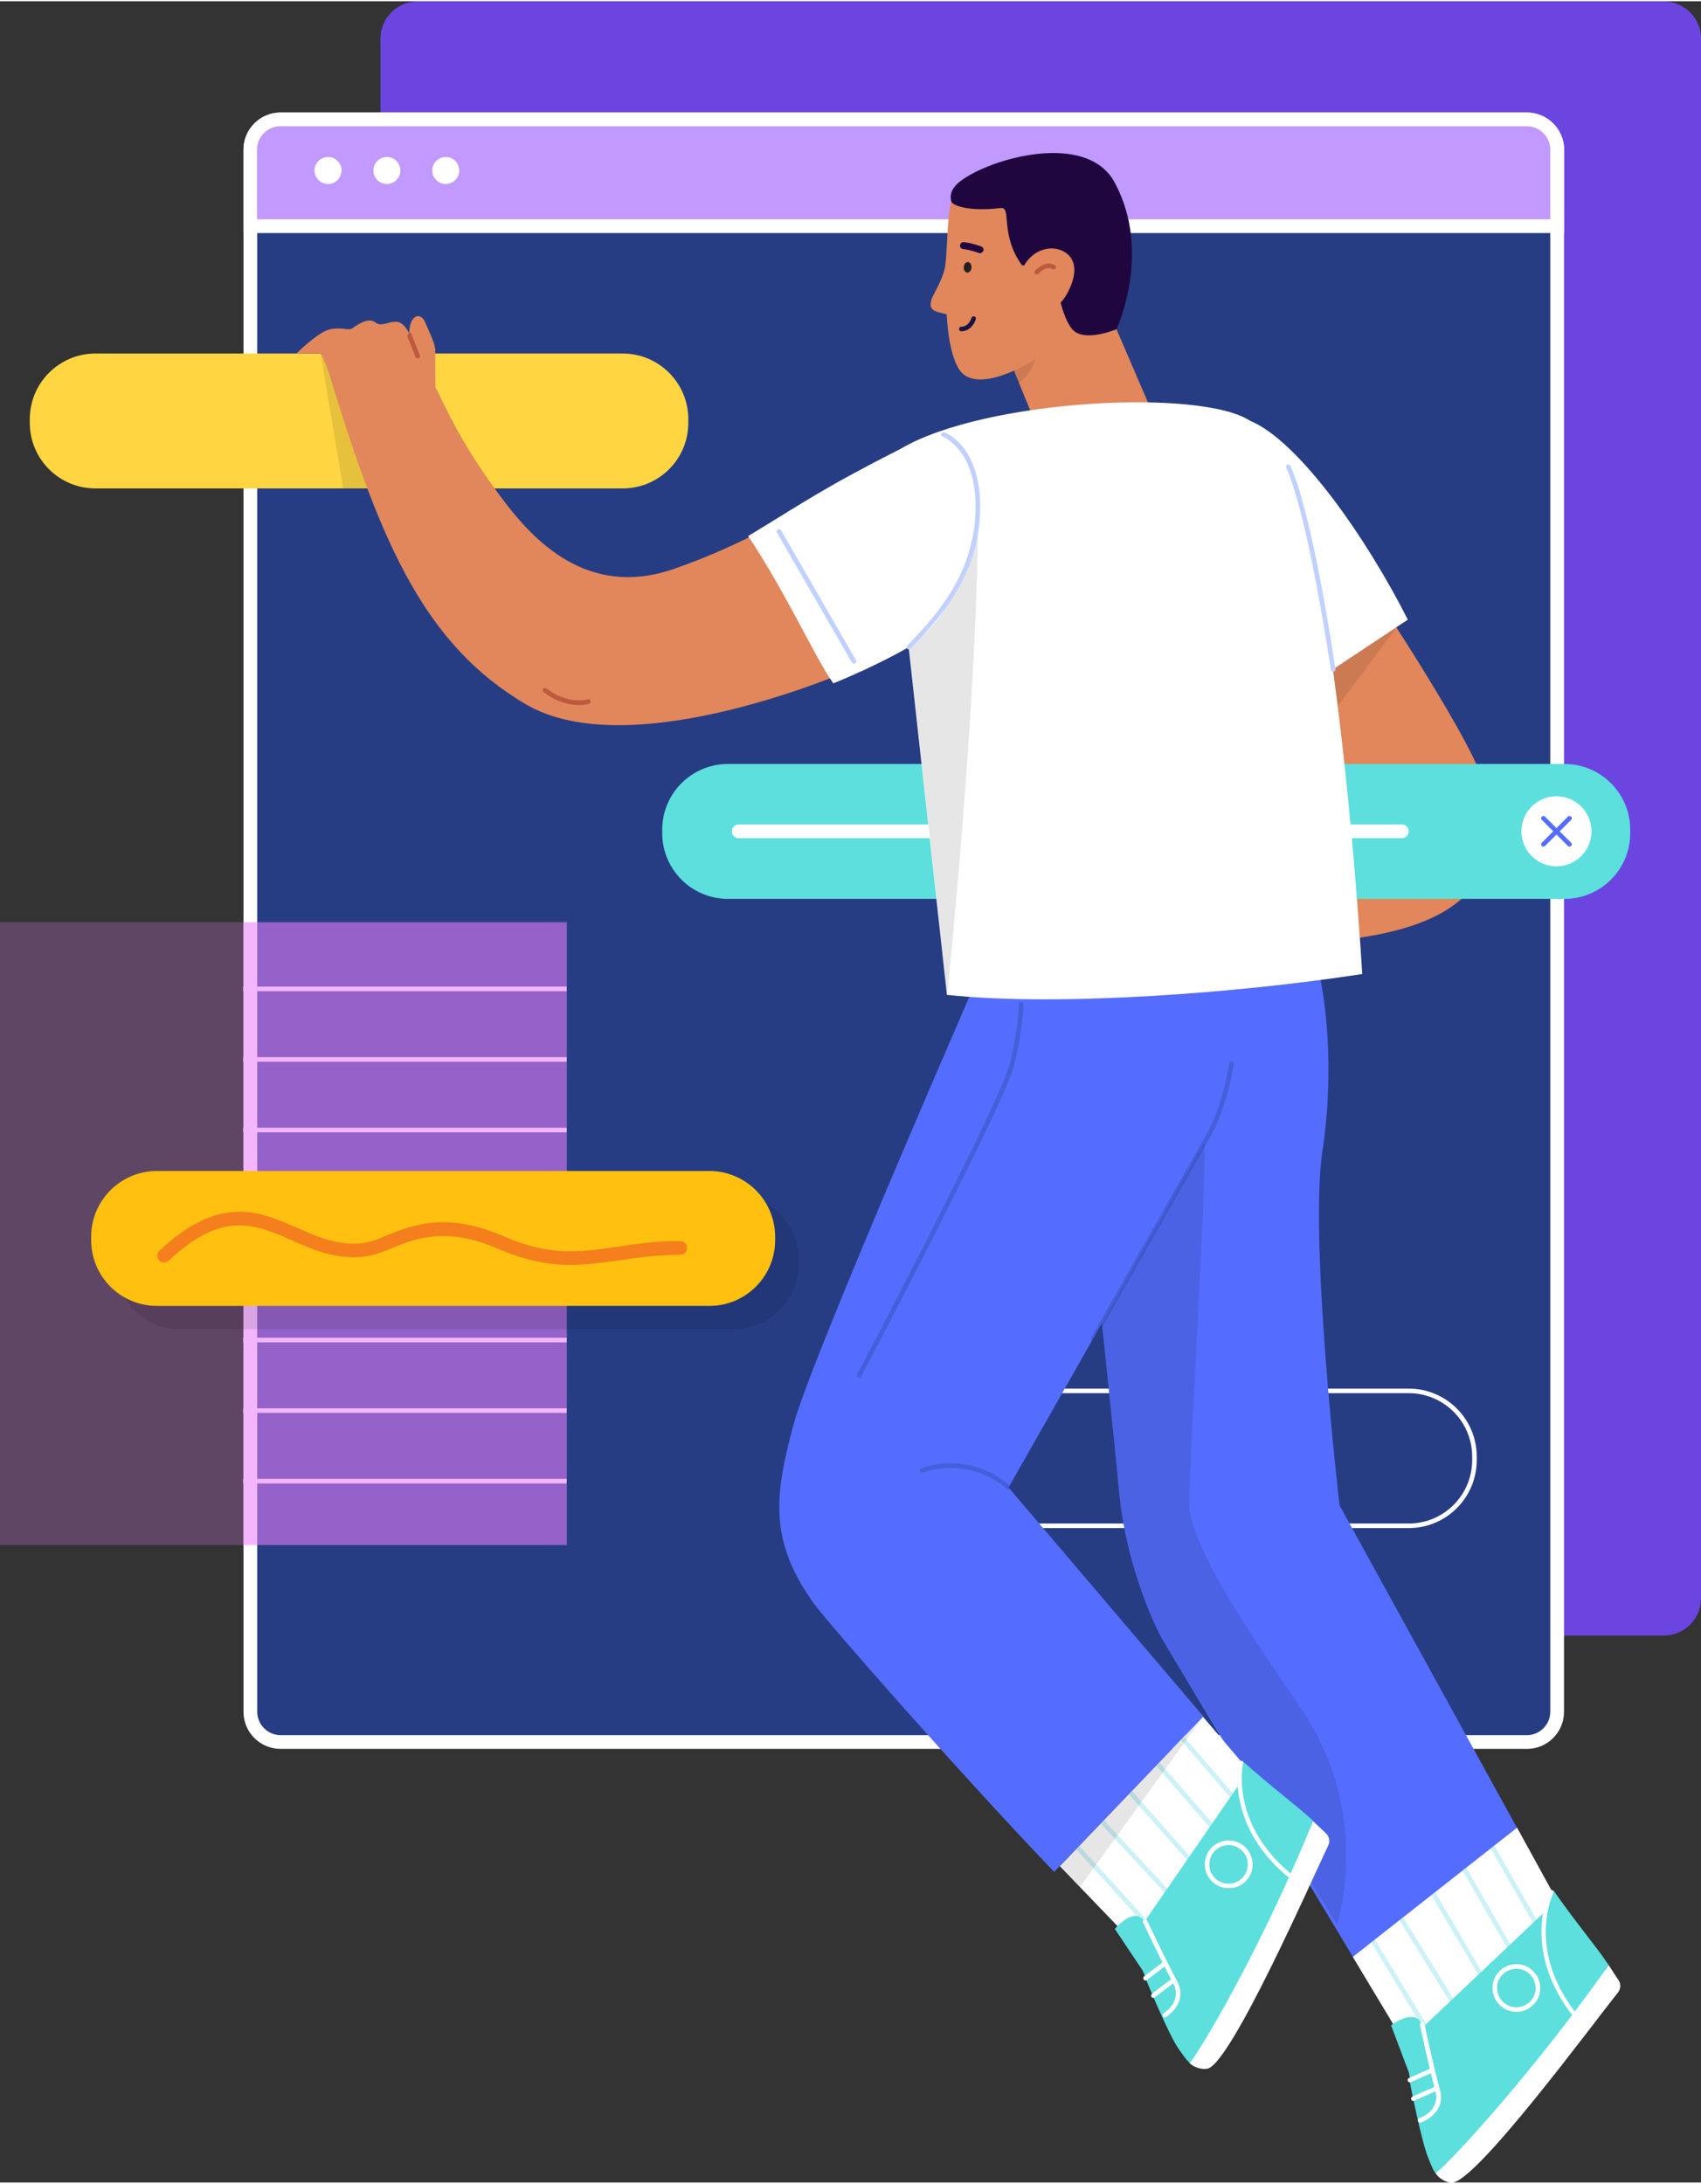 <?xml version="1.0" encoding="utf-8"?>
<!-- Generator: Adobe Illustrator 19.1.0, SVG Export Plug-In . SVG Version: 6.00 Build 0)  -->
<svg version="1.1" id="Layer_1" xmlns="http://www.w3.org/2000/svg" xmlns:xlink="http://www.w3.org/1999/xlink" x="0px" y="0px"
	 viewBox="0 0 742.6 952.3" style="enable-background:new 0 0 742.6 952.3;" width="761px" height="977px" xml:space="preserve">
<rect x="0" y="0" width="742.6" height="952.3" fill="#333333" stroke="none"/>
<style type="text/css">
	.st0{fill:#6C45E0;}
	.st1{fill:#263D84;}
	.st2{fill:#FFFFFF;}
	.st3{opacity:0.25;}
	.st4{fill:#E97FFC;}
	.st5{fill:#C199FF;}
	.st6{opacity:0.42;}
	.st7{opacity:0.1;}
	.st8{fill:#E1875B;}
	.st9{fill:#FFD642;}
	.st10{fill:#5CDFDD;}
	.st11{fill:#FFC010;}
	.st12{fill:#546DFE;}
	.st13{fill:#20063E;}
	.st14{fill:#1A1243;}
	.st15{fill:#231F20;}
	.st16{fill:#BC593F;}
	.st17{opacity:0.4;}
	.st18{fill:#7FDDE9;}
	.st19{opacity:0.3;}
	.st20{fill:#C0D1FF;}
	.st21{fill:#F57E1D;}
</style>
<g>
	<path class="st0" d="M726.4,713.5H182.3c-9,0-16.2-7.3-16.2-16.2v-681c0-9,7.3-16.2,16.2-16.2h544.1c9,0,16.2,7.3,16.2,16.2v681
		C742.6,706.2,735.4,713.5,726.4,713.5z"/>
</g>
<g>
	<g>
		<path class="st1" d="M122.5,760.1c-7.3,0-13.2-5.9-13.2-13.2v-682c0-7.3,5.9-13.2,13.2-13.2h544.1c7.3,0,13.2,5.9,13.2,13.2v682
			c0,7.3-5.9,13.2-13.2,13.2H122.5z"/>
	</g>
	<g>
		<g>
			<path class="st2" d="M666.6,54.6c5.6,0,10.2,4.6,10.2,10.2v682c0,5.6-4.6,10.2-10.2,10.2H122.5c-5.6,0-10.2-4.6-10.2-10.2v-682
				c0-5.6,4.6-10.2,10.2-10.2H666.6 M666.6,48.6H122.5c-9,0-16.2,7.3-16.2,16.2v682c0,9,7.3,16.2,16.2,16.2h544.1
				c9,0,16.2-7.3,16.2-16.2v-682C682.8,55.9,675.6,48.6,666.6,48.6L666.6,48.6z"/>
		</g>
	</g>
</g>
<g>
	<g>
		<g>
			<rect x="106.2" y="430.2" class="st2" width="141.2" height="2"/>
		</g>
		<g>
			<rect x="106.2" y="461" class="st2" width="141.2" height="2"/>
		</g>
		<g>
			<rect x="106.2" y="491.8" class="st2" width="141.2" height="2"/>
		</g>
		<g>
			<rect x="106.2" y="522.6" class="st2" width="141.2" height="2"/>
		</g>
	</g>
	<g>
		<g>
			<rect x="106.2" y="552.7" class="st2" width="141.2" height="2"/>
		</g>
		<g>
			<rect x="106.2" y="583.5" class="st2" width="141.2" height="2"/>
		</g>
		<g>
			<rect x="106.2" y="614.3" class="st2" width="141.2" height="2"/>
		</g>
		<g>
			<rect x="106.2" y="645.1" class="st2" width="141.2" height="2"/>
		</g>
	</g>
</g>
<g class="st3">
	<rect y="402.1" class="st4" width="247.5" height="271.9"/>
</g>
<g>
	<g>
		<path class="st5" d="M109.2,98.3V64.8c0-7.3,5.9-13.2,13.2-13.2h544.1c7.3,0,13.2,5.9,13.2,13.2v33.4H109.2z"/>
	</g>
	<g>
		<g>
			<path class="st2" d="M666.6,54.6c5.6,0,10.2,4.6,10.2,10.2v30.4H112.2V64.8c0-5.6,4.6-10.2,10.2-10.2H666.6 M666.6,48.6H122.5
				c-9,0-16.2,7.3-16.2,16.2v36.4h576.6V64.8C682.8,55.9,675.6,48.6,666.6,48.6L666.6,48.6z"/>
		</g>
	</g>
</g>
<g class="st6">
	<rect x="106.2" y="402.1" class="st4" width="141.2" height="271.9"/>
</g>
<g class="st7">
	<path d="M320,579.8H78.8c-15.9,0-28.7-12.9-28.7-28.7v-1.5c0-15.9,12.9-28.7,28.7-28.7H320c15.9,0,28.7,12.9,28.7,28.7v1.5
		C348.7,567,335.8,579.8,320,579.8z"/>
</g>
<g>
	<path class="st8" d="M594.8,250.8c0,0,53.5,79.4,53.5,93.8c0,14.4,18.9,59.2-70,65.9c-88.8,6.7-98.1-54.1-98.1-54.1l90.3-96.6
		L594.8,250.8z"/>
</g>
<g class="st7">
	<g>
		<polygon points="603.4,263.8 609.8,273.2 577.7,316.1 572.2,274.1 		"/>
	</g>
</g>
<g>
	<path class="st9" d="M271.8,212.7H41.7C25.8,212.7,13,199.9,13,184v-1.5c0-15.9,12.9-28.7,28.7-28.7h230.1
		c15.9,0,28.7,12.9,28.7,28.7v1.5C300.5,199.9,287.7,212.7,271.8,212.7z"/>
</g>
<g>
	<path class="st2" d="M615,666.6H384.9c-16.4,0-29.7-13.3-29.7-29.7v-1.5c0-16.4,13.3-29.7,29.7-29.7H615
		c16.4,0,29.7,13.3,29.7,29.7v1.5C644.7,653.3,631.4,666.6,615,666.6z M384.9,607.7c-15.3,0-27.7,12.4-27.7,27.7v1.5
		c0,15.3,12.4,27.7,27.7,27.7H615c15.3,0,27.7-12.4,27.7-27.7v-1.5c0-15.3-12.4-27.7-27.7-27.7H384.9z"/>
</g>
<g>
	<path class="st10" d="M683,391.9H317.8c-15.9,0-28.7-12.9-28.7-28.7v-1.5c0-15.9,12.9-28.7,28.7-28.7H683
		c15.9,0,28.7,12.9,28.7,28.7v1.5C711.7,379.1,698.8,391.9,683,391.9z"/>
</g>
<g>
	<path class="st11" d="M309.7,569.6H68.5c-15.9,0-28.7-12.9-28.7-28.7v-1.5c0-15.9,12.9-28.7,28.7-28.7h241.2
		c15.9,0,28.7,12.9,28.7,28.7v1.5C338.4,556.7,325.6,569.6,309.7,569.6z"/>
</g>
<g class="st7">
	<g>
		<polygon points="140,154 149.8,212.7 175.4,212.7 146.4,152.7 		"/>
	</g>
</g>
<g>
	<g>
		<circle class="st2" cx="143.2" cy="73.9" r="5.9"/>
	</g>
	<g>
		<circle class="st2" cx="168.9" cy="73.9" r="5.9"/>
	</g>
	<g>
		<circle class="st2" cx="194.6" cy="73.9" r="5.9"/>
	</g>
</g>
<g>
	<path class="st2" d="M612,365.4H322.5c-1.7,0-3-1.3-3-3s1.3-3,3-3H612c1.7,0,3,1.3,3,3S613.7,365.4,612,365.4z"/>
</g>
<g>
	<g>
		<circle class="st2" cx="679.5" cy="362.4" r="15.3"/>
	</g>
	<g>
		<g>
			<path class="st12" d="M673.8,369.1c-0.3,0-0.5-0.1-0.7-0.3c-0.4-0.4-0.4-1,0-1.4l11.4-11.4c0.4-0.4,1-0.4,1.4,0s0.4,1,0,1.4
				l-11.4,11.4C674.3,369,674,369.1,673.8,369.1z"/>
		</g>
		<g>
			<path class="st12" d="M685.2,369.1c-0.3,0-0.5-0.1-0.7-0.3l-11.4-11.4c-0.4-0.4-0.4-1,0-1.4s1-0.4,1.4,0l11.4,11.4
				c0.4,0.4,0.4,1,0,1.4C685.7,369,685.4,369.1,685.2,369.1z"/>
		</g>
	</g>
</g>
<g>
	<g>
		<g>
			<g>
				<path class="st8" d="M440.2,155.3l18.5,45.1c9.5,3.5,39.1-7,46.5-15.9L478.7,123L440.2,155.3z"/>
			</g>
			<g class="st7">
				<g>
					<path d="M438.5,151.4l6.2,15.2c16-10.7,8.8-50.1,8.8-50.1L438.5,151.4z"/>
				</g>
			</g>
			<g>
				<path class="st8" d="M440.5,80.5c0,0-13.6-0.9-22.3,1.8c-5.4,1.7-4.1,26.6-5.8,34.6c-1,4.7-5.2,11.6-5.7,13.1
					c-1.7,5.6,2.1,5.4,6.6,6.7c0,0,0.7,22,8,26.7c11.7,7.4,37.6-10.9,44.1-16.4c6.5-5.5,10.9-25.1,1.5-43.5
					C462.2,94.1,460.6,82.4,440.5,80.5z"/>
			</g>
			<g>
				<path class="st13" d="M451.5,115.1c0,0-5.1,0.5-5.4,0.1c-9.7-13.5-4.3-25.5-9.2-24.9c-14.7,1.7-21.2-1.3-21.6-2.9
					c-0.4-1.4-1-5,3.8-8.7c12.9-10.1,55.3-22.2,67.5,0.4c16.6,30.7,0.8,64.1,0.8,64.1s-14.2,6-19.3,0c-5.9-7-8.1-27.7-8.1-27.7
					L451.5,115.1z"/>
			</g>
			<g>
				<g>
					<path class="st14" d="M419.7,144.1c-0.5,0-1-0.4-1-1c0-0.6,0.4-1,1-1c3.4-0.1,4.4-3.8,4.4-3.8c0.1-0.5,0.7-0.9,1.2-0.7
						c0.5,0.1,0.9,0.7,0.7,1.2C425.5,140.6,423.6,144,419.7,144.1C419.7,144.1,419.7,144.1,419.7,144.1z"/>
				</g>
			</g>
			<g>
				<g>
					
						<ellipse transform="matrix(-0.997 -8.251621e-002 8.251621e-002 -0.997 834.17 266.897)" class="st15" cx="422.6" cy="116.2" rx="1.7" ry="2.3"/>
				</g>
				<g>
					<path class="st13" d="M427.8,110c-0.2,0-0.4,0-0.5-0.1c0,0-4.1-1.5-6.8-1.7c-0.8-0.1-1.5-0.8-1.4-1.6s0.8-1.5,1.6-1.4
						c3.2,0.2,7.5,1.8,7.7,1.9c0.8,0.3,1.2,1.2,0.9,1.9C428.9,109.6,428.4,110,427.8,110z"/>
				</g>
			</g>
			<g>
				<g>
					<path class="st8" d="M467,125.4c-3.2,7.1-8.8,12.1-15,9.2c-6.3-2.9-8.8-10.9-5.5-18c3.2-7.1,10.9-10.5,17.2-7.7
						C469.9,111.8,470.2,118.3,467,125.4z"/>
				</g>
				<g>
					<path class="st16" d="M452.6,119.3c-0.3,0-0.5-0.1-0.7-0.3c-0.4-0.4-0.4-1,0-1.4c4.9-5,8.5-2.4,8.7-2.3c0.4,0.3,0.5,1,0.2,1.4
						c-0.3,0.4-0.9,0.5-1.4,0.2c-0.1-0.1-2.5-1.6-6.1,2.1C453.1,119.2,452.9,119.3,452.6,119.3z"/>
				</g>
			</g>
		</g>
	</g>
	<g>
		<path class="st12" d="M488.5,650.2c-4.1-44.5-27.8-263.3-27.8-263.3s100.2-1.9,110,20.6c9.7,22.5,11.5,63.1,6.7,94
			c-6.1,39,7.4,155.2,7.4,155.2l109.9,199.7l-59.6,79.4l-9.1-6.3l-9.4-32.4L507.2,714.8C507.2,714.8,491.9,687.1,488.5,650.2z"/>
	</g>
	<g class="st7">
		<path d="M488.5,650.2c-4.1-44.5-27.8-263.3-27.8-263.3s59,88,64.9,111.8c1.8,7.4-6.4,138.2-6.4,157.2c0,19,29.4,60.7,49.2,90.1
			c31.2,46.4,15.3,93.7,15.3,93.7l-76.5-124.9C507.2,714.8,491.9,687.1,488.5,650.2z"/>
	</g>
	<g>
		<polygon class="st2" points="662.3,797.4 694.7,856.4 635.1,935.8 626,929.5 616.6,897.1 590.6,853.8 		"/>
	</g>
	<g class="st17">
		<g>
			<polygon class="st18" points="672.3,840.2 652.4,805.2 650.8,806.4 670.5,841.2 			"/>
		</g>
		<g>
			<polygon class="st18" points="663.3,855.2 640.1,814.8 638.5,816 661.6,856.2 			"/>
		</g>
		<g>
			<polygon class="st18" points="642.8,885.5 612.5,836.5 610.9,837.7 641.1,886.6 			"/>
		</g>
		<g>
			<polygon class="st18" points="652.9,870.6 626.5,825.5 624.9,826.8 651.2,871.6 			"/>
		</g>
		<g>
			<polygon class="st18" points="631.5,897.8 600.2,846.2 598.6,847.4 629.8,898.9 			"/>
		</g>
	</g>
	<g>
		<path class="st12" d="M525.4,748.9l-85.1-100l87.9-154.8c8.1-13.5,14.4-28.8,14.7-44.5l0.8-32.5l-110-6.6c0,0-79.3,181-87.3,211
			c-8,30-11.2,50.3,9.1,78.3c6.5,8.9,64.2,74.6,104.7,116.9L525.4,748.9z"/>
	</g>
	<g>
		<path class="st2" d="M462.7,814.2c24.4,25.4,46.6,48.4,46.6,48.4l13.4,32.1l7.5,3.1l36-100.7l-41-48.1L462.7,814.2z"/>
	</g>
	<g class="st17">
		<g>
			<polygon class="st18" points="543.8,789 517.1,757.9 515.7,759.3 542.3,790.3 			"/>
		</g>
		<g>
			<polygon class="st18" points="537.9,805.4 506.3,769 504.9,770.5 536.3,806.7 			"/>
		</g>
		<g>
			<polygon class="st18" points="520.2,835.5 482,794.2 480.6,795.7 518.8,836.9 			"/>
		</g>
		<g>
			<polygon class="st18" points="530.6,822.5 494.3,781.5 492.9,782.9 529.1,823.8 			"/>
		</g>
		<g>
			<polygon class="st18" points="508.8,846.7 471.2,805.4 469.8,806.8 507.3,848 			"/>
		</g>
	</g>
	<g class="st19">
		<path class="st1" d="M477.2,585c-0.2,0-0.3,0-0.5-0.1c-0.5-0.3-0.6-0.9-0.4-1.4l50.2-88.4c4.8-8.7,7.6-17.5,10.2-31.3
			c0.1-0.5,0.6-0.9,1.2-0.8c0.5,0.1,0.9,0.6,0.8,1.2c-2.7,14-5.6,23-10.5,31.9L478,584.5C477.9,584.8,477.5,585,477.2,585z"/>
	</g>
	<g>
		<g>
			<path class="st8" d="M458.6,198c-15.9,1.8-62.8-4.3-84.5,9.3c-19.9,12.5-49.2,30.1-80.4,40.7c-37.5,12.8-61.1-13.1-74-30.2
				c-20.2-26.7-25.4-42-31-51.9c-2.7-4.8-8.1-14.6-9.1-18.5c-2.1-8-10.1-7.7-18.3-4.8c-1.6,0.6-10.6,5.3-14,5.6
				c-3.7,0.4-9.5,2.6-8.1,4.5c1.9,2.4,4,8,5.6,13.5c21.9,71.6,41.2,115.1,84.7,140.7c46.2,27.3,142.2-15.1,142.2-15.1L458.6,198z"/>
		</g>
		<g>
			<path class="st16" d="M252.8,307.3c-3.7,0-9.4-1-15.5-5.7c-0.4-0.3-0.5-1-0.2-1.4c0.3-0.4,1-0.5,1.4-0.2c9.6,7.3,18,4.9,18.1,4.8
				c0.5-0.2,1.1,0.1,1.2,0.7c0.2,0.5-0.1,1.1-0.7,1.2C257,306.8,255.3,307.3,252.8,307.3z"/>
		</g>
	</g>
	<path class="st2" d="M614.6,270c-17.5-34.7-47.3-78-69-86.9c-21.5-14.1-115.9-9.3-152.4,12.3c-34.1,17.3-42.1,23.3-66.6,38.1
		c16.5,24.6,29.8,54.2,37.2,64.3c19.3-7.8,32.9-15.8,32.9-15.8l16.7,151.8c49.2,5.3,129.1-1,181.3-9.1c0,0-3.9-68.4-12.8-133
		L614.6,270z"/>
	<g class="st7">
		<path d="M396.8,282c0,0,16.9-10.6,24.8-36.1c0.7-3.6,6.8-24,5.3-24c0.3,80.3-13.4,211.9-13.4,211.9L396.8,282z"/>
	</g>
</g>
<g>
	<path class="st20" d="M372.8,289.2c-0.3,0-0.7-0.2-0.9-0.5l-32.7-56.7c-0.3-0.5-0.1-1.1,0.4-1.4c0.5-0.3,1.1-0.1,1.4,0.4l32.7,56.7
		c0.3,0.5,0.1,1.1-0.4,1.4C373.2,289.1,373,289.2,372.8,289.2z"/>
</g>
<g class="st7">
	<polyline points="462.7,814.2 471.5,823.3 524.8,749.5 462.7,814.2 	"/>
</g>
<g>
	<path class="st8" d="M190.1,168.1c0,0-0.1-10.9-0.1-16c0-2.7-3.3-9.2-4.1-11.3c-2.6-6.9-9.5-3-6.6,11c4.5,21.3,1.5,22.1,1.7,22.6
		C181.2,174.9,190.1,168.1,190.1,168.1z"/>
</g>
<g>
	<path class="st16" d="M182.3,155.9c-0.4,0-0.8-0.2-0.9-0.6l-3.7-9.3c-0.2-0.5,0-1.1,0.6-1.3c0.5-0.2,1.1,0,1.3,0.6l3.7,9.3
		c0.2,0.5,0,1.1-0.6,1.3C182.5,155.8,182.4,155.9,182.3,155.9z"/>
</g>
<g>
	<path class="st8" d="M129.4,153.8c0,0,9.6-9.6,14.8-10.6c5.1-1,8.1,0.7,9.6-0.4c3.2-2.3,7.4-4.8,10.2-2.5c3.5,2.8,8.4-3.3,12.6,1.6
		c2.5,2.9,1.6,3.6,1.6,3.6s-7.6,8.3-8.6,8.3C167.8,153.8,129.4,153.8,129.4,153.8z"/>
</g>
<g class="st19">
	<path class="st1" d="M440.3,649.9c-0.3,0-0.5-0.1-0.7-0.3c-0.1-0.1-15-14.6-36.7-7.2c-0.5,0.2-1.1-0.1-1.3-0.6
		c-0.2-0.5,0.1-1.1,0.6-1.3c22.9-7.8,38.6,7.5,38.7,7.7c0.4,0.4,0.4,1,0,1.4C440.8,649.8,440.6,649.9,440.3,649.9z"/>
</g>
<g class="st19">
	<path class="st1" d="M375.2,600.9c-0.2,0-0.3,0-0.5-0.1c-0.5-0.3-0.7-0.9-0.4-1.4c0.6-1.2,62.5-118.8,66.6-135.7
		c3.9-16,3.9-25.7,3.9-25.8c0-0.6,0.4-1,1-1c0,0,0,0,0,0c0.6,0,1,0.4,1,1c0,0.4,0,10.1-4,26.3c-4.1,17.1-64.2,131.3-66.8,136.1
		C375.9,600.7,375.6,600.9,375.2,600.9z"/>
</g>
<g>
	<path class="st20" d="M582,292.8c-0.5,0-0.9-0.4-1-0.9c-0.1-0.7-9.9-67.4-19.5-88.3c-0.2-0.5,0-1.1,0.5-1.3c0.5-0.2,1.1,0,1.3,0.5
		c9.8,21.1,19.3,86.1,19.7,88.8c0.1,0.5-0.3,1.1-0.8,1.1C582.1,292.8,582.1,292.8,582,292.8z"/>
</g>
<g>
	<path class="st20" d="M396.8,283c-0.3,0-0.5-0.1-0.7-0.3c-0.4-0.4-0.4-1,0-1.4c15.6-15.9,30.1-34.4,29.8-61.3
		c-0.2-24.6-14.2-29.8-14.4-29.9c-0.5-0.2-0.8-0.8-0.6-1.3c0.2-0.5,0.8-0.8,1.3-0.6c0.6,0.2,15.4,5.8,15.7,31.7
		c0.3,27.6-14.4,46.5-30.4,62.7C397.3,282.9,397,283,396.8,283z"/>
</g>
<g>
	<g>
		<path class="st2" d="M702.3,857.4c1.8,2.8,3.3,5,4.3,6.6c1.1,1.6,1,3.7-0.2,5.3c-11,13.7-62,83-72.6,83.1c-2.2,0-5.8-1.8-7.2-4.4
			C636.5,939.4,668,902.4,702.3,857.4z"/>
	</g>
	<g>
		<path class="st10" d="M678.2,824.8c-2.7,2.4-3.2,4.1-3.8,9.3l-53.1,50.3c-0.6-1.6-1.4-2.9-2.4-3.6c-4.3-2.8-11.6,2.9-11.6,2.9
			l7.8,20.7c0.7,3.3,0.5,4.7,0.5,4.7s5,25.5,7.9,32.4c1.1,2.6,2.1,5.6,3.3,6.8c9.9-8.5,44-46.3,75.5-90.9
			C696.7,849,688.7,839.8,678.2,824.8z"/>
	</g>
	<g>
		<path class="st2" d="M662,877.8c-2.7,0-5.2-1-7.2-2.9c-2-1.9-3.2-4.5-3.2-7.3l0,0c-0.1-2.8,0.9-5.4,2.9-7.4c1.9-2,4.5-3.2,7.3-3.2
			c2.8-0.1,5.4,0.9,7.4,2.9c2,1.9,3.2,4.5,3.2,7.3c0.1,2.8-0.9,5.4-2.9,7.4s-4.5,3.2-7.3,3.2C662.2,877.8,662.1,877.8,662,877.8z
			 M653.6,867.6c0.1,2.2,1,4.3,2.6,5.9c1.6,1.5,3.8,2.4,6,2.3c2.2-0.1,4.3-1,5.9-2.6c1.5-1.6,2.4-3.8,2.3-6c-0.1-2.2-1-4.3-2.6-5.9
			c-1.6-1.5-3.8-2.4-6-2.3c-2.2,0.1-4.3,1-5.9,2.6C654.3,863.2,653.5,865.3,653.6,867.6z"/>
	</g>
	<g>
		<path class="st2" d="M688.1,880.8c-0.3,0-0.6-0.1-0.8-0.4c-23.6-29.4-11-55.1-10.9-55.3c0.2-0.5,0.8-0.7,1.3-0.4
			c0.5,0.2,0.7,0.9,0.4,1.3c-0.1,0.2-12.1,24.9,10.6,53.2c0.3,0.4,0.3,1.1-0.2,1.4C688.6,880.7,688.4,880.8,688.1,880.8z"/>
	</g>
	<g>
		<path class="st2" d="M615.5,908.6c-0.4,0-0.7-0.2-0.9-0.6c-0.2-0.5,0-1.1,0.5-1.3l9.5-4.2c0.5-0.2,1.1,0,1.3,0.5
			c0.2,0.5,0,1.1-0.5,1.3l-9.5,4.2C615.7,908.6,615.6,908.6,615.5,908.6z"/>
	</g>
	<g>
		<path class="st2" d="M617,916.7c-0.4,0-0.7-0.2-0.9-0.6c-0.2-0.5,0-1.1,0.5-1.3l9.5-4.2c0.5-0.2,1.1,0,1.3,0.5
			c0.2,0.5,0,1.1-0.5,1.3l-9.5,4.2C617.3,916.7,617.1,916.7,617,916.7z"/>
	</g>
	<g>
		<path class="st2" d="M620,926.2c-0.4,0-0.8-0.3-1-0.7c-0.2-0.5,0.1-1.1,0.6-1.3c0.4-0.1,9.4-3.2,7-12c-2.7-9.8-6.7-28.5-6.7-28.7
			c-0.1-0.5,0.2-1.1,0.8-1.2c0.5-0.1,1.1,0.2,1.2,0.8c0,0.2,4,18.9,6.7,28.6c2.9,10.7-8.2,14.4-8.3,14.4
			C620.2,926.2,620.1,926.2,620,926.2z"/>
	</g>
</g>
<g>
	<g>
		<path class="st2" d="M573.2,794.5c2.4,2.3,4.4,4.1,5.7,5.4c1.4,1.3,1.8,3.4,1,5.2c-7.6,15.9-42.4,95-52.7,97.5
			c-2.1,0.5-6.1-0.4-8-2.6C526.9,889.4,550.1,846.1,573.2,794.5z"/>
	</g>
	<g>
		<path class="st10" d="M542.3,768.2c-2.1,3-1.7,4.9-1.2,10.1l-41.3,59.9c-0.8-0.9-1.6-1.6-2.5-2c-4.8-1.7-10.6,5.4-10.6,5.4
			l12.1,18.1c1.4,3,1.8,4.7,1.8,4.7s9.7,23.7,14.1,29.8c1.7,2.3,3.3,4.9,4.8,5.9c7.8-10.5,33.3-55.2,53.8-105.7
			C565.9,787.6,556,780.4,542.3,768.2z"/>
	</g>
	<g>
		<path class="st2" d="M536.3,823.8c-1.8,0-3.6-0.5-5.2-1.4c-2.4-1.4-4.1-3.7-4.8-6.4c-0.7-2.7-0.3-5.5,1.1-7.9
			c1.4-2.4,3.7-4.1,6.4-4.8c2.7-0.7,5.5-0.3,7.9,1.1c2.4,1.4,4.1,3.7,4.8,6.4c1.5,5.6-1.9,11.3-7.4,12.7
			C538,823.7,537.1,823.8,536.3,823.8z M536.3,805c-0.7,0-1.4,0.1-2.1,0.3c-2.2,0.6-4,2-5.1,3.9c-1.1,1.9-1.4,4.2-0.9,6.4v0
			c0.6,2.2,2,4,3.9,5.1c1.9,1.1,4.2,1.4,6.4,0.9c2.2-0.6,4-2,5.1-3.9c1.1-1.9,1.4-4.2,0.9-6.4c-0.6-2.2-2-4-3.9-5.1
			C539.2,805.3,537.8,805,536.3,805z"/>
	</g>
	<g>
		<path class="st2" d="M564.6,820.5c-0.2,0-0.4-0.1-0.6-0.2c-29.6-23.2-23.2-51.1-23.2-51.4c0.1-0.5,0.7-0.9,1.2-0.7
			c0.5,0.1,0.9,0.7,0.7,1.2c-0.1,0.3-6.1,27,22.5,49.4c0.4,0.3,0.5,1,0.2,1.4C565.2,820.4,564.9,820.5,564.6,820.5z"/>
	</g>
	<g>
		<path class="st2" d="M500.1,864.1c-0.3,0-0.6-0.1-0.8-0.4c-0.3-0.4-0.2-1.1,0.2-1.4l8.3-6.3c0.4-0.3,1.1-0.2,1.4,0.2
			c0.3,0.4,0.2,1.1-0.2,1.4l-8.3,6.3C500.6,864.1,500.3,864.1,500.1,864.1z"/>
	</g>
	<g>
		<path class="st2" d="M503.5,871.7c-0.3,0-0.6-0.1-0.8-0.4c-0.3-0.4-0.2-1.1,0.2-1.4l8.3-6.3c0.4-0.3,1.1-0.2,1.4,0.2
			c0.3,0.4,0.2,1.1-0.2,1.4l-8.3,6.3C503.9,871.6,503.7,871.7,503.5,871.7z"/>
	</g>
	<g>
		<path class="st2" d="M508.6,880.3c-0.3,0-0.7-0.2-0.9-0.5c-0.3-0.5-0.1-1.1,0.3-1.4c0.3-0.2,8.4-5.2,4.1-13.3
			c-4.9-8.9-13-26.3-13.1-26.4c-0.2-0.5,0-1.1,0.5-1.3c0.5-0.2,1.1,0,1.3,0.5c0.1,0.2,8.2,17.5,13,26.3c5.3,9.7-4.7,15.9-4.8,15.9
			C508.9,880.2,508.8,880.3,508.6,880.3z"/>
	</g>
</g>
<g>
	<g>
		<path class="st21" d="M249.1,551.7c-9.3,0-19.2-1.7-31.6-7c-22.8-9.9-35.9-4.6-46.5-0.3c-3.6,1.5-7.1,2.9-10.4,3.4
			c-12.8,2.1-23.1-2.4-33.1-6.8c-16.2-7.1-30.3-13.3-53.8,8.8c-1.2,1.1-3.1,1.1-4.2-0.1c-1.1-1.2-1.1-3.1,0.1-4.2
			c26.4-24.8,43.7-17.2,60.3-9.9c9.6,4.2,18.6,8.2,29.7,6.4c2.7-0.4,5.7-1.7,9.1-3.1c11-4.5,26-10.6,51.1,0.3
			c20.3,8.8,33.2,7,49.5,4.6c7.9-1.2,16.9-2.5,27.6-2.5c1.7,0,3,1.3,3,3s-1.3,3-3,3c-10.2,0-18.6,1.2-26.7,2.4
			C263.1,550.7,256.3,551.7,249.1,551.7z"/>
	</g>
</g>
</svg>
